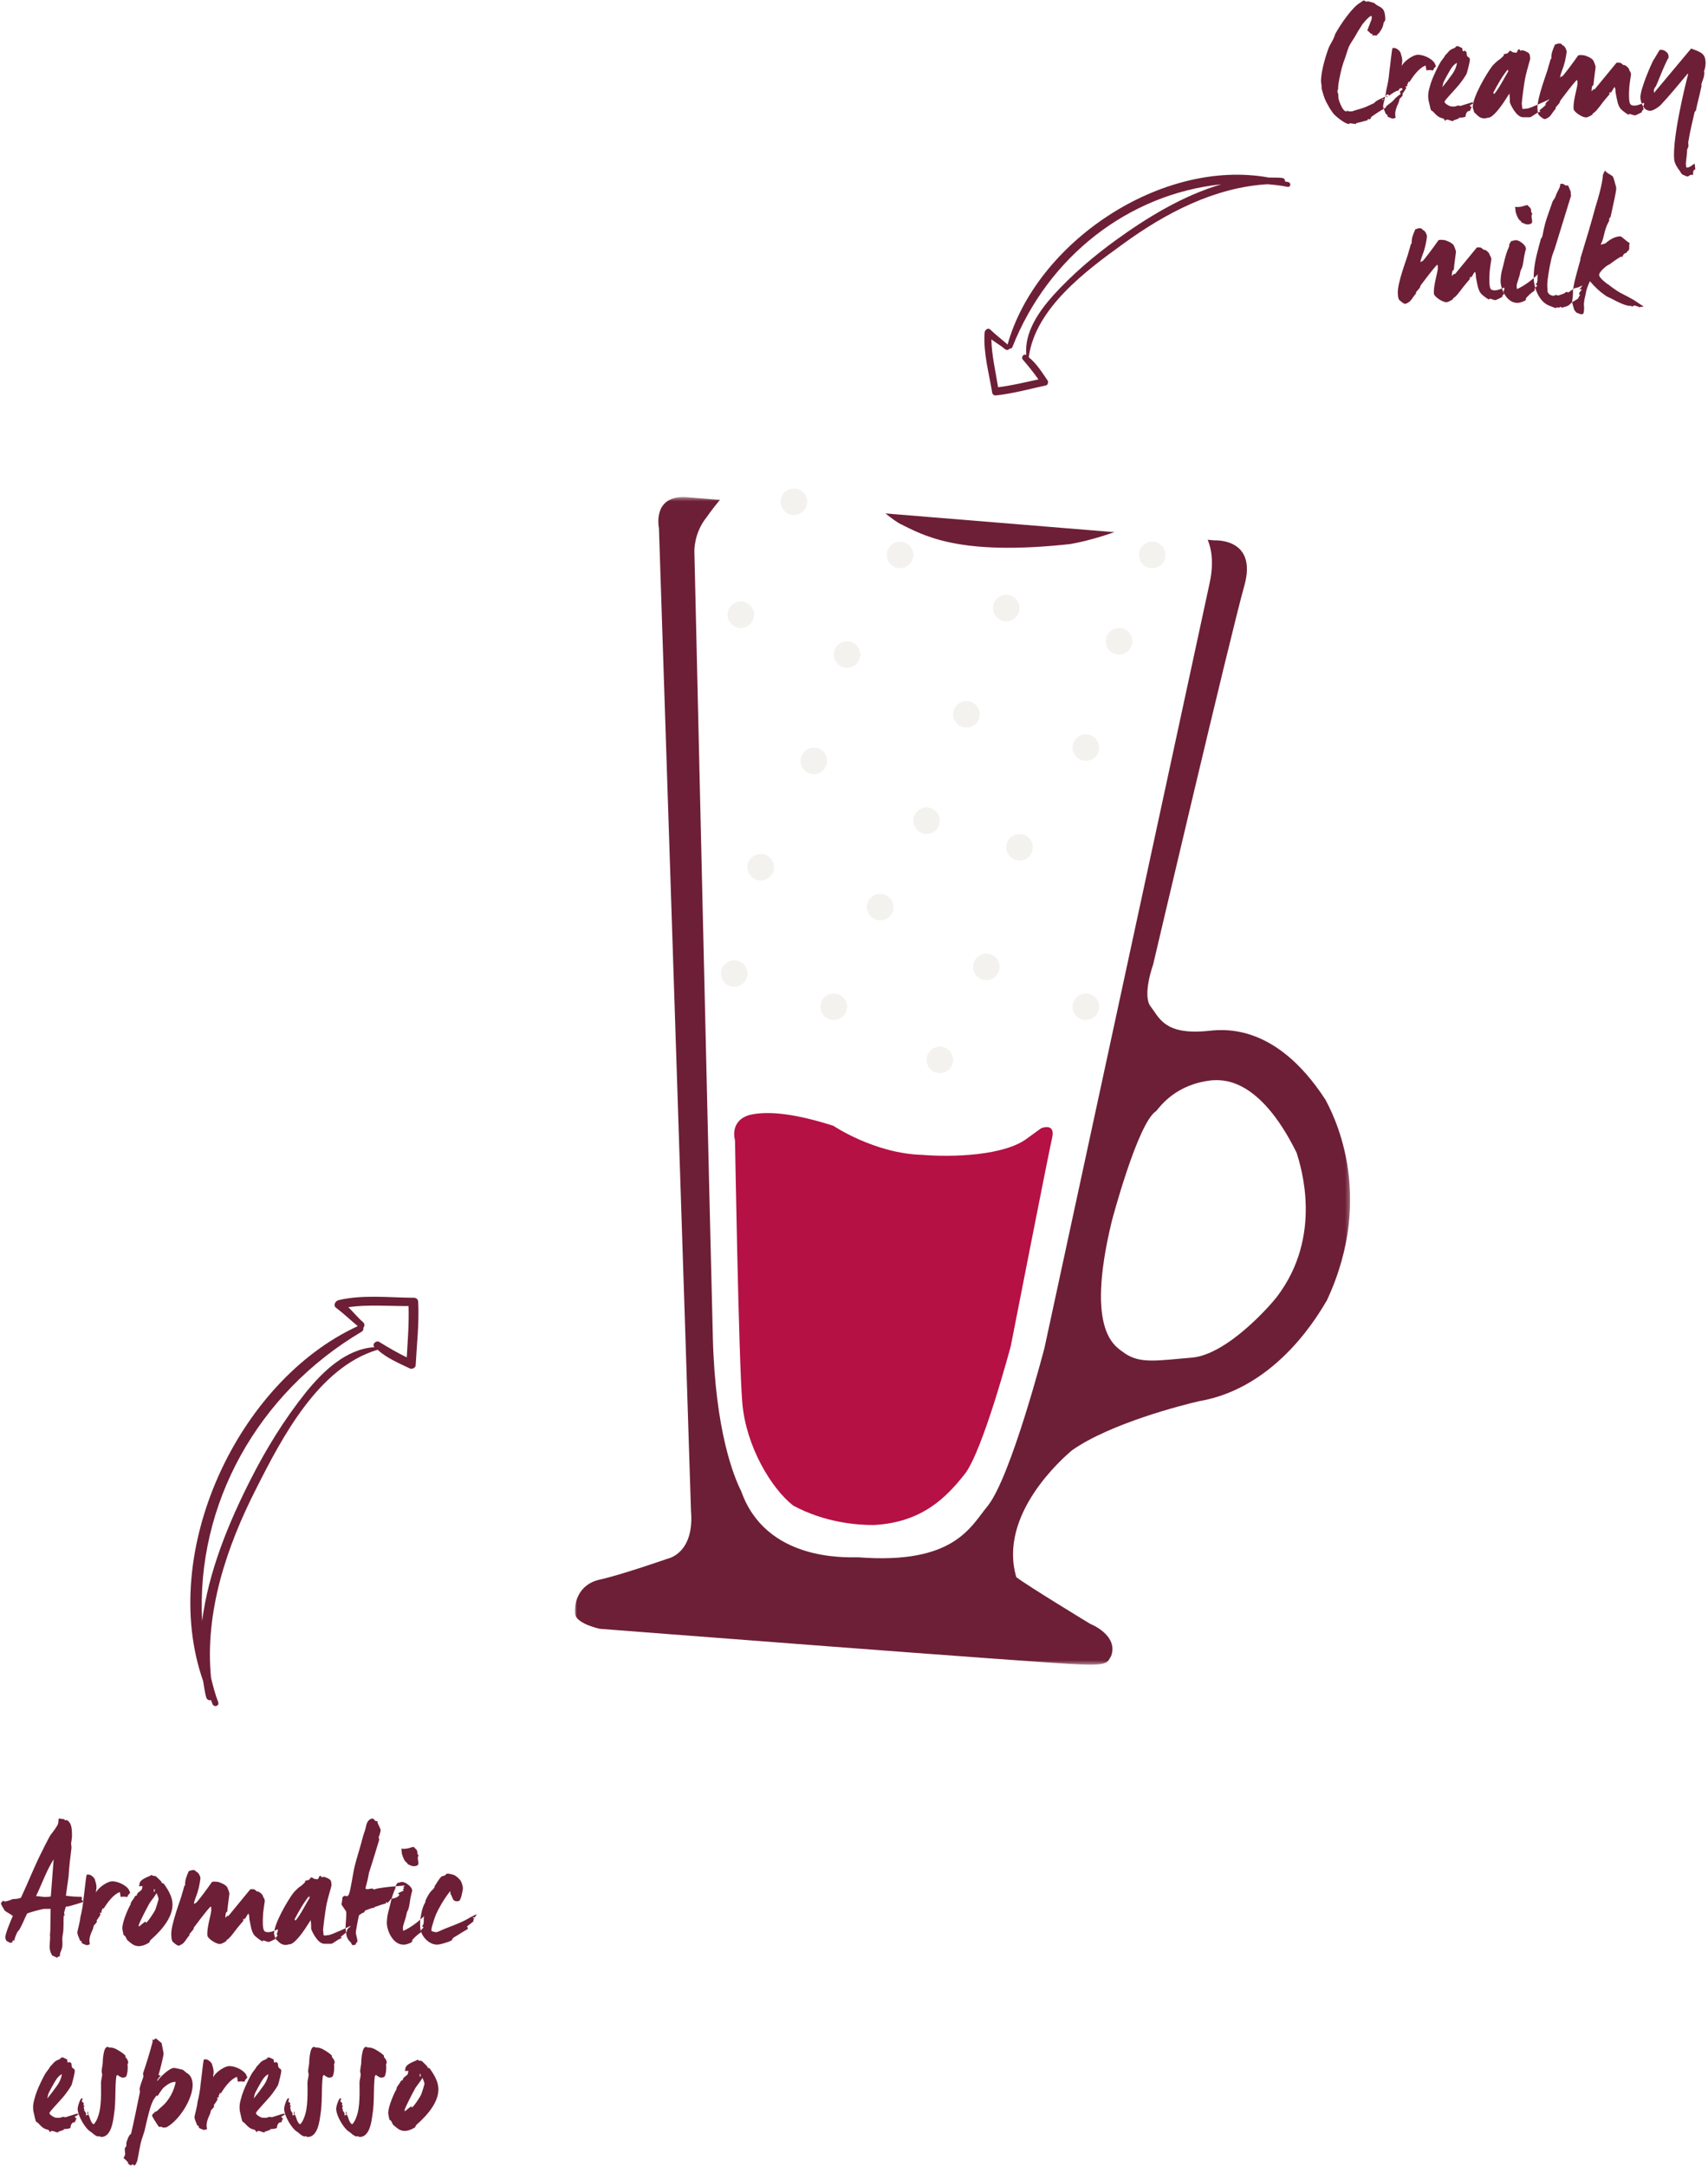 <?xml version="1.0" encoding="UTF-8"?>
<svg width="407px" height="516px" viewBox="0 0 407 516" version="1.1" xmlns="http://www.w3.org/2000/svg" xmlns:xlink="http://www.w3.org/1999/xlink">
    <!-- Generator: Sketch 52.6 (67491) - http://www.bohemiancoding.com/sketch -->
    <title>Latte Desktop</title>
    <desc>Created with Sketch.</desc>
    <defs>
        <filter x="-9.5%" y="-6.1%" width="118.9%" height="112.5%" filterUnits="objectBoundingBox" id="filter-1">
            <feOffset dx="0" dy="3" in="SourceAlpha" result="shadowOffsetOuter1"></feOffset>
            <feGaussianBlur stdDeviation="3" in="shadowOffsetOuter1" result="shadowBlurOuter1"></feGaussianBlur>
            <feColorMatrix values="0 0 0 0 0   0 0 0 0 0   0 0 0 0 0  0 0 0 0.3 0" type="matrix" in="shadowBlurOuter1" result="shadowMatrixOuter1"></feColorMatrix>
            <feMerge>
                <feMergeNode in="shadowMatrixOuter1"></feMergeNode>
                <feMergeNode in="SourceGraphic"></feMergeNode>
            </feMerge>
        </filter>
        <polygon id="path-2" points="0 0.464 184.717 0.464 184.717 278.54 0 278.54"></polygon>
    </defs>
    <g id="Desktop" stroke="none" stroke-width="1" fill="none" fill-rule="evenodd">
        <g id="Core-Coffees-Latte-Desktop" transform="translate(-895, -616)">
            <g id="Coffee" transform="translate(222, 560)">
                <g id="Latte" transform="translate(177, 52)">
                    <g id="Latte-Desktop" transform="translate(475, 0)">
                        <g id="Arrows" fill="#6D1F37">
                            <g id="Bottom" transform="translate(0, 307)">
                                <path d="M40.986,149.88 C40.186,150.2 38.786,150.6 37.666,150.92 C37.506,150.96 37.146,151.04 36.706,151.08 C36.546,151.4 36.466,151.92 36.346,152.28 C36.186,152.56 36.306,152.76 36.426,153.08 C36.306,153.24 36.226,153.16 36.186,153.28 C36.066,154.56 36.266,156.32 35.946,157.76 C35.626,159.36 36.266,160.16 35.426,161.88 C35.306,162.16 35.266,162.56 35.266,162.84 C35.146,162.84 35.146,162.96 34.986,162.96 C34.786,163 34.666,163.12 34.626,163.28 C34.426,163.08 33.826,162.92 33.466,162.72 C32.466,161.28 32.946,159.84 32.946,158.28 C32.826,157.8 32.986,157.28 32.986,156.8 L33.066,151.6 L31.586,151.6 C31.026,151.6 27.626,152.56 27.466,152.72 C26.866,153.84 26.426,155.16 25.586,156.6 C25.466,156.72 25.186,156.96 25.066,157.28 C24.746,157.92 24.506,158.6 24.346,159.28 C24.186,159.28 24.266,159.12 24.146,159 C24.026,159.16 23.946,159.36 23.946,159.6 C23.826,159.6 23.786,159.72 23.666,159.56 L23.466,159.76 C23.346,159.56 22.986,159.52 22.706,159.32 C22.386,159.16 22.266,158.6 22.266,158.32 C22.266,157.96 22.666,156.64 23.146,155.48 C23.386,154.8 23.706,154.08 24.066,153.28 C23.466,152.84 22.626,152.4 22.146,152.04 C21.946,151.76 21.226,150.52 21.226,150.32 C21.226,150.12 21.626,149.8 21.746,149.64 C21.866,149.76 22.026,149.84 22.186,149.84 C22.466,149.84 23.466,149.56 23.986,149.28 C24.746,149.24 25.226,149.24 25.986,148.96 C27.706,145.32 29.306,141.2 31.026,137.88 C31.386,137.12 31.986,135.92 32.866,134.28 C33.306,133.6 34.106,132.72 34.706,131.64 C34.906,131.32 34.946,130.68 34.946,130.24 L34.986,130.2 C35.066,130.12 35.146,130.08 35.186,130.08 C35.466,130.08 35.586,130.2 35.866,130.2 C36.026,130.2 36.146,130.32 36.306,130.2 C36.346,130.32 36.386,130.52 36.666,130.52 C36.946,130.52 36.586,130.44 36.866,130.44 C37.066,130.44 37.706,131.04 37.826,131.52 C38.226,132.4 38.146,134.2 38.146,134.48 C38.146,134.64 38.026,135.36 37.986,135.72 C37.866,136.16 38.066,136.6 38.026,137.12 C37.746,139.36 37.466,141.6 37.346,143.84 L36.706,148.44 C36.786,148.48 36.946,148.52 37.146,148.52 C38.266,148.68 39.306,148.72 40.426,148.72 C40.426,148.84 40.466,149 40.626,149 L40.426,149.24 C40.466,149.52 40.706,149.72 40.986,149.88 Z M33.106,148.64 L33.786,139.8 C32.066,142.48 30.866,145.96 29.586,148.56 C30.586,148.56 31.506,148.96 33.106,148.64 Z M52.026,147.72 C51.866,148.08 51.266,148.4 51.426,148.76 C50.986,148.76 50.506,148.6 49.746,148.76 C49.706,148.48 49.666,148.12 49.546,147.6 C47.946,148.2 46.626,150.08 45.626,151.64 C45.626,151.52 45.586,151.44 45.466,151.44 C45.346,151.68 45.306,151.84 45.386,151.92 C45.346,151.92 45.306,151.92 45.266,151.96 C45.186,152.08 45.146,152.12 45.146,152.12 C45.106,152.24 45.266,152.28 45.266,152.44 C45.146,152.44 45.146,152.52 44.986,152.52 L44.946,152.52 C44.866,152.52 44.826,152.56 44.826,152.6 C44.706,152.76 44.986,152.84 44.986,152.88 C44.746,153.32 44.426,153.84 44.026,154.36 C44.026,154.52 44.146,154.6 44.106,154.64 C43.946,155 43.706,155.2 43.426,155.48 C43.226,155.76 43.266,156.16 43.106,156.48 C42.586,157.56 42.066,158.88 42.426,160 C42.186,160.16 41.946,160.24 41.666,160.24 C41.506,160.24 40.906,159.96 40.546,159.8 C40.386,159.64 40.546,159.12 40.106,159.24 C39.826,158.4 39.426,157.8 39.426,157.16 C39.426,156.92 40.066,154.72 40.146,153.64 C40.506,152.16 40.786,150.68 40.906,149.12 C41.026,148.2 41.186,147 41.306,145.84 C41.426,145.08 41.466,144.2 41.666,143.44 L42.146,143.44 C42.586,143.44 43.386,144.04 43.586,144.56 C43.786,145.16 43.946,145.72 43.986,146.32 C44.026,146.76 43.866,147.12 43.866,147.72 C44.266,146.72 46.466,145.04 47.746,145.04 C48.906,145.04 50.666,145.72 51.586,146.84 C51.746,147.04 51.826,147.4 52.026,147.72 Z M54.266,146.386 C54.263,146.196 54.182,146.12 53.986,146.12 L54.066,146.08 C54.106,146.08 54.146,146.04 54.226,145.96 C54.026,144.44 56.746,143.92 57.186,143.48 C57.386,143.92 57.706,143.64 58.146,143.84 C58.346,144 59.026,144.68 59.386,145.04 C59.386,145.08 59.426,145.12 59.466,145.2 C59.506,145.32 59.586,145.44 59.626,145.48 C59.746,145.52 59.906,145.48 60.026,145.6 C61.266,147.32 62.106,148.88 62.106,150.6 C62.106,153.52 59.786,156.48 56.866,159.04 C56.706,159.16 56.666,159.48 56.546,159.64 C55.626,160.2 54.826,160.48 54.066,160.48 C52.826,160.48 52.186,159.72 51.386,159.08 C51.106,158.88 50.946,157.88 50.466,157.88 C50.346,157.4 50.146,156.48 50.146,156.28 C50.146,154.52 51.706,151.2 52.066,150.64 C52.186,150.52 52.106,150.16 52.266,150 C52.546,149.52 52.986,149.04 53.186,148.56 C53.346,148.44 53.346,148.48 53.506,148.44 C53.666,148.4 53.586,148.16 53.746,147.96 C53.946,147.6 54.466,147.4 54.746,147.04 C54.906,146.84 54.826,146.52 54.986,146.24 C54.866,146.24 54.626,146.04 54.466,146.32 C54.466,146.2 54.426,146.12 54.386,146.08 C54.314,146.116 54.274,146.219 54.267,146.358 L54.266,146.386 Z M57.666,147.52 L57.866,147.52 L57.866,146.92 L57.666,146.92 L57.666,147.52 Z M58.786,149.32 C58.786,149 58.506,148.28 58.306,147.84 C57.866,148.68 56.946,149.72 56.586,150.32 C55.706,151.92 54.066,155.16 54.066,155.48 L54.066,155.84 C54.586,155.48 55.466,154.64 55.666,154.64 C55.946,154.64 55.466,154.88 55.786,154.88 C56.146,154.88 57.786,152.28 57.866,152.08 C58.106,151.72 58.786,149.4 58.786,149.32 Z M87.146,156.48 C87.346,156.84 87.026,157.24 86.986,157.52 C86.906,157.72 86.986,157.84 87.186,157.92 C87.066,158.12 86.866,158.24 86.706,158.4 C86.746,158.56 86.706,158.68 86.626,158.76 C86.026,159.04 85.346,159.44 85.026,159.48 C84.746,159.48 83.946,159.12 83.666,159.12 C83.466,159.16 83.826,159.28 83.546,159.32 C83.346,159.32 82.226,158.52 81.706,158 C80.866,157.08 80.746,155.52 80.426,154.04 C80.386,153.68 80.466,153.24 80.186,152.72 C79.866,153.08 79.746,153.44 79.426,153.88 C78.986,154.52 77.586,156 76.786,157.16 C76.266,157.8 75.746,158.6 74.986,159.04 C74.866,159.2 75.026,159.28 74.866,159.32 C74.426,159.6 73.746,159.96 73.466,159.96 C72.626,160.08 70.546,158.72 70.426,158 C70.226,156.16 71.266,153.12 71.346,151.92 C71.466,151.72 71.266,151.72 71.266,151.6 L71.386,151.44 C71.346,151.28 71.226,151.2 71.226,151 C69.946,152.32 68.506,154.36 67.226,156 C67.186,156.12 67.146,156.36 67.026,156.56 L66.146,157.6 L66.146,157.92 C65.626,158.4 65.186,159.28 64.706,159.76 C64.506,159.92 63.866,160.36 63.546,160.36 C63.346,160.4 62.666,159.92 62.346,159.6 C61.906,159.32 61.866,158.68 61.826,158.08 C61.666,156.8 62.306,154.48 62.946,152.44 C63.586,150.4 64.266,148.64 64.386,148 C64.506,147.56 64.786,146.76 64.906,146.16 C64.946,146.12 65.066,146.08 65.106,145.92 C65.106,144.76 65.306,144.16 65.986,142.6 C66.266,142.56 66.626,142.36 66.906,142.36 C67.186,142.32 67.426,142.4 67.626,142.56 C67.666,142.68 67.706,142.72 67.746,142.76 C68.346,142.88 68.746,143.96 68.746,144.16 C68.786,144.32 68.706,144.76 68.586,145.48 C68.466,146.16 68.346,146.76 68.186,147.2 C68.066,148 67.146,149.8 67.226,150.48 C67.266,150.48 67.346,150.24 67.666,150.2 C67.866,150.2 70.346,146.88 71.506,145.2 C71.786,145.08 72.386,145.08 73.026,145.2 C73.466,145.32 74.546,145.72 75.066,146.32 C75.266,146.68 75.626,147.56 75.666,147.92 C75.666,148.2 75.266,150.84 75.146,152.28 C74.706,152.4 74.746,153.08 74.706,153.56 L74.706,153.6 C74.706,153.64 74.706,153.68 74.746,153.72 C75.026,153.44 74.986,153.24 75.466,153.24 L80.666,146.92 C80.786,146.96 81.186,146.84 81.546,146.96 C81.746,147 82.106,147.36 82.266,147.48 C82.306,147.52 82.626,147.44 82.786,147.6 C82.986,147.72 83.186,147.88 83.466,148.2 C83.746,148.52 83.666,148.92 84.026,149.2 C83.906,149.24 84.066,149.44 84.106,149.64 C84.106,149.88 83.666,152.24 83.666,153.36 C83.626,153.64 83.626,154.08 83.626,154.64 C83.626,155.2 83.626,155.56 83.666,155.72 C83.786,156.8 83.906,157.28 85.306,157.12 C85.506,157.12 86.626,156.76 87.146,156.48 Z M79.066,154.4 L78.866,154.28 L79.106,153.92 L79.226,153.92 L79.066,154.4 Z M102.504,158.56 C101.664,158.682 100.306,159.92 99.946,159.92 L98.266,159.92 C96.626,159.92 95.146,156.6 95.146,156.32 C95.146,155.84 95.146,155.04 95.026,154.28 C94.586,155.04 94.146,155.6 93.666,156.4 C93.226,157.04 91.186,160.04 89.986,160.04 C89.786,160.04 89.346,160.2 89.146,160.2 C87.826,160.2 87.386,159.36 86.626,158.72 C86.586,158.4 86.306,157.72 86.306,157.52 C86.306,155.08 89.546,149.6 90.906,147.8 C91.186,147.44 91.986,146.64 92.506,146.28 C92.866,146.12 93.306,145.6 93.666,145.28 C93.786,145.16 93.626,145.04 93.746,144.92 C94.106,144.76 94.386,144.84 94.586,144.68 C94.786,144.56 94.946,144.36 95.066,144.12 L95.386,144.12 C95.666,144.36 95.866,144.48 96.066,144.48 C96.266,144.48 96.506,144.56 96.706,144.56 C97.186,144.04 96.866,143.76 97.386,143.76 C97.666,143.76 97.466,144.08 97.746,144.08 C98.066,144.08 97.786,143.96 97.986,143.96 C98.466,143.96 99.426,144.4 99.746,144.76 C99.866,144.96 100.066,145.52 99.906,145.68 C99.906,145.84 100.026,145.52 100.026,145.84 C100.026,146.12 99.186,148.76 98.866,150.28 C98.426,152.4 97.986,156.4 97.986,156.64 C97.986,156.84 98.106,157.52 98.106,157.88 C98.546,158.04 98.986,157.84 99.306,157.84 C99.906,157.84 104.346,155.76 104.586,155.64 C104.466,155.96 103.986,156.12 103.866,156.4 C103.666,156.6 103.586,156.76 103.706,156.96 C103.386,157.32 102.786,157.84 102.186,158.28 C102.186,158.319 102.372,158.542 102.493,158.559 L102.504,158.56 Z M94.946,148.68 L94.706,148.92 C94.546,148.76 94.706,148.6 94.706,148.48 C93.386,150.08 92.146,152.24 91.186,154.12 L91.426,154.4 C92.706,152.84 93.786,150.6 94.946,148.68 Z M117.426,146.04 C117.426,146.2 117.266,146.28 117.106,146.44 C117.106,146.56 117.186,146.6 117.306,146.6 C117.186,146.96 116.786,146.88 117.226,147.24 C116.786,147.44 116.226,147.68 115.866,147.88 C115.866,148.04 116.026,148.08 116.186,148.2 C115.906,148.88 114.946,149.08 114.146,149.24 C113.986,149.52 113.506,150.16 113.226,150.16 C113.026,150.16 113.266,150.08 113.106,149.96 C112.986,149.96 112.946,150.08 112.946,150.32 C112.146,150.48 111.146,150.88 110.186,151.2 C110.066,151.24 110.186,151.32 110.186,151.44 C110.066,151.44 110.186,151.36 109.866,151.36 C109.706,151.36 108.666,151.72 108.026,152 L107.706,152.48 C107.346,152.52 106.866,152.92 106.546,153.12 C106.226,154.44 105.786,156.96 105.786,157.24 C105.786,157.52 106.186,159.04 106.186,159.24 C106.186,159.52 105.706,159.8 105.706,160.16 C105.586,160.16 105.266,160.24 105.066,160.24 C104.786,160.24 104.746,159.76 104.586,159.6 C103.346,158.48 103.546,157.48 103.386,156.48 C103.226,155.88 103.546,154.32 103.506,152.36 C103.506,152.08 102.386,150.76 102.386,150.52 C102.386,150.32 102.586,149.52 102.586,148.92 C102.706,148.8 102.786,148.68 102.786,148.64 C102.946,148.6 103.066,148.48 103.266,148.48 C103.586,148.48 103.306,148.6 103.626,148.6 C103.826,148.6 104.146,148.28 104.186,148 C104.626,146.8 105.106,143.04 105.546,141.32 C105.986,139.56 106.586,137.76 107.066,135.96 C107.266,135.12 107.586,134 107.946,133 C108.226,132.2 108.266,130.88 109.066,130.36 C109.226,130.2 109.626,130.08 109.746,130.08 C110.066,130.08 110.346,130.72 110.626,130.72 C110.906,130.72 110.906,130.68 111.066,130.68 C110.986,130.72 110.946,130.72 110.946,130.72 L110.946,130.92 C110.946,131.28 111.706,132.48 111.706,132.84 C111.706,133.04 111.506,134 111.226,134.52 C111.306,134.8 111.346,135 111.346,135.2 C110.546,137.92 109.706,140.56 108.906,143.08 C108.746,144.16 108.426,145.44 108.106,146.6 L108.106,146.8 C108.386,146.96 108.546,146.88 108.906,146.88 C109.106,146.8 109.386,146.76 109.746,146.76 C110.026,146.76 109.786,146.96 110.106,146.96 C110.386,146.96 110.746,146.76 111.106,146.72 C112.906,146.4 114.906,146.24 117.426,146.04 Z M120.746,138.88 C120.066,139.88 121.626,141.32 119.706,141.44 C119.106,141.48 118.546,141.12 118.106,140.92 C118.066,140.8 118.106,140.76 117.986,140.64 C117.386,140.32 117.026,139.32 116.826,138.64 C116.666,138.32 116.786,137.64 116.586,137.28 C118.386,137.4 118.586,136.96 119.586,136.84 C119.866,137.2 120.226,137.4 120.346,137.68 C120.546,137.88 120.266,138.44 120.746,138.88 Z M122.143,153.242 C121.708,153.724 122.36,155.063 121.506,155.8 C121.626,155.84 121.786,155.8 121.906,155.96 C121.866,156.16 121.586,156.4 121.426,156.52 C121.306,156.68 121.266,156.92 121.306,157.2 C120.666,157.56 119.706,158.44 119.226,159.04 C119.226,159.16 119.306,159.44 118.986,159.6 C118.506,159.88 117.666,160.12 117.386,160.12 C114.706,160.32 113.306,156.96 113.186,155.2 C113.146,154.72 113.266,153.32 113.466,152.56 L113.906,150.88 C114.266,149.16 114.706,147.76 115.226,146.68 C115.226,146.56 115.226,146.4 115.266,146.12 C115.426,146 115.466,145.68 115.746,145.4 C116.066,145.4 116.346,145.24 116.666,145.2 C117.186,145.16 117.706,145.4 118.266,145.84 C118.866,146.28 119.186,146.76 119.226,147.28 C119.226,147.48 119.066,147.72 119.026,148.04 C118.906,148.52 118.746,149.24 118.626,150.2 C118.506,151.12 118.306,151.84 118.026,152.28 C117.866,152.64 117.786,153.36 117.666,153.72 C117.186,155.36 116.826,155.88 117.106,156.84 C118.969,156.008 120.832,154.547 122.15,153.237 L122.143,153.242 Z M124.452,146.355 C124.917,145.74 125.455,144.689 126.066,144.04 C126.226,143.76 126.666,143.8 126.986,143.64 C127.266,143.48 127.346,143.2 127.666,143.2 C127.866,143.2 128.906,143.4 129.346,143.6 C129.786,143.88 130.626,144.52 130.906,145.16 C131.106,145.6 131.306,146.36 131.306,146.68 C131.306,147.08 130.866,149.44 130.426,149.68 C130.306,149.76 130.106,149.8 129.826,149.8 C129.186,149.8 128.866,149.32 128.706,148.72 C128.546,148.28 128.186,147.92 128.346,147.48 L128.346,147.44 L128.226,147.44 C126.746,149.32 125.586,151.4 124.906,152.88 C124.506,153.8 123.826,156.12 123.826,156.32 L123.826,156.88 C124.186,157.04 124.786,157.16 124.986,157.16 C125.186,157.16 126.106,156.72 126.746,156.44 C128.186,155.84 130.026,155.24 131.906,154.28 C132.386,154 133.666,153.28 134.626,152.84 C134.426,153.04 134.306,153.64 133.986,153.64 C133.706,153.64 133.866,153.48 133.746,153.64 C133.746,153.8 133.586,153.84 133.786,153.84 C134.066,153.84 133.906,153.8 134.066,153.8 C133.906,153.96 133.706,154.4 133.826,154.56 C133.346,155 132.706,155.4 132.266,155.84 C132.266,155.96 132.346,156 132.466,156 L132.466,156.4 C131.506,156.92 130.466,157.64 129.026,158.48 C128.866,158.64 128.746,159 128.546,159.16 C128.106,159.4 126.026,160.12 125.146,160.12 C123.066,160.12 121.266,157.92 121.146,156.16 C121.146,155.84 121.106,155.44 121.106,155.16 C121.106,154.56 121.186,153.76 121.386,152.76 C121.586,151.72 121.866,150.84 122.266,150.16 C122.386,150.12 122.346,149.84 122.386,149.64 C122.746,148.84 123.146,148.08 123.666,147.44 C124.026,147.08 124.386,146.8 124.586,146.36 C124.586,146.32 124.586,146.28 124.546,146.24 C124.482,146.305 124.44,146.346 124.416,146.377 L124.452,146.355 Z M35.539,187.069 C35.486,187.052 35.466,187.016 35.466,186.96 C35.466,186.92 35.506,186.92 35.546,186.88 C35.565,186.948 35.561,187.011 35.539,187.069 Z M35.539,187.069 C35.562,187.076 35.59,187.08 35.626,187.08 C35.946,187.08 35.546,186.96 35.866,186.96 C36.066,186.96 36.626,187.32 36.986,187.44 C37.106,187.8 36.986,188.2 37.266,188.2 C37.586,188.2 37.266,188.08 37.546,188.08 C37.746,188.08 37.866,188.28 38.026,188.44 C38.026,190.12 38.826,189.24 38.826,190.28 C38.826,190.52 38.386,192.52 38.066,193.52 C37.746,194.16 36.906,195.36 36.226,196.2 C35.066,197.6 32.786,199.88 32.786,200.24 C32.786,200.56 33.506,201.04 33.986,201.24 C34.266,201.4 34.866,201.36 35.146,201.36 C35.586,201.36 35.906,200.96 36.546,201.24 C37.626,200.92 38.626,200.56 39.426,200.36 C39.546,200.48 39.706,200.52 39.826,200.52 C39.386,200.68 39.186,200.96 38.826,201.08 C38.826,201.28 38.986,201.4 39.266,201.48 C39.106,201.68 38.986,202.08 38.826,202.44 C38.146,202.28 37.786,203.16 37.786,203.8 C37.306,203.96 36.826,204.04 36.226,204.04 C36.03,204.158 36.22,204.199 36.379,204.2 C35.946,204.24 35.346,204.6 34.906,204.64 L34.906,204.76 C34.906,204.8 34.866,204.84 34.746,204.84 C34.266,204.84 33.106,204.04 32.986,204.84 L32.546,204.24 C31.386,203.96 31.066,203.68 30.066,202.6 C29.346,201.96 29.706,202.96 28.946,199.76 C28.746,198.16 29.106,197.32 29.266,196.68 C29.426,195.92 30.026,194.36 30.626,193.12 C30.946,192.48 31.346,191.56 31.946,190.6 C32.226,190.24 32.706,189.64 32.986,189.12 C33.586,188.6 33.666,188.2 34.466,187.72 C34.771,187.585 35.42,187.392 35.539,187.069 Z M35.746,190.96 C34.666,191.56 34.306,192.36 33.306,194.12 C32.826,195 32.546,195.52 32.506,195.68 L32.266,196.76 C32.866,196 33.466,195.28 33.986,194.52 C34.586,193.72 35.546,192.56 35.746,190.96 Z M51.546,188.08 C51.546,188.36 51.506,188.44 51.386,188.56 C51.506,189.36 51.426,190.76 51.066,191.52 C50.906,191.68 50.506,191.8 50.226,191.8 C50.026,191.8 49.386,191.52 49.026,191.16 C48.826,191.24 48.746,191.36 48.706,191.52 C48.346,194.52 48.666,197.64 48.146,200.68 C47.946,202.16 47.506,205.92 45.146,205.92 C44.826,205.92 44.906,205.8 44.746,205.76 C44.626,205.64 44.746,205.8 44.426,205.8 C43.706,205.8 42.746,204.68 42.586,204.68 C41.306,203.92 39.506,200.84 39.506,199.2 C39.506,198.72 39.866,197.44 40.346,196.76 C40.466,196.76 40.586,196.72 40.666,196.68 C40.706,196.88 40.546,197.2 40.506,197.48 C40.626,197.64 40.706,197.6 40.866,197.76 C41.026,197.76 40.906,198.04 40.906,198.4 C41.106,198.6 41.266,198.52 40.906,198.88 C41.066,199.16 41.106,199.4 41.066,199.6 C41.226,199.92 41.666,200.24 41.466,200.68 L41.626,200.84 C41.746,200.68 41.906,200.6 42.066,200.6 C42.506,201.36 42.506,202.4 43.306,202.92 C43.786,202.48 44.106,201.8 44.306,201.2 C45.266,198.92 45.066,194.8 45.066,193 C45.066,192.4 45.346,191.64 45.346,191 C45.346,190.8 45.226,190.56 45.226,190.36 C45.226,189.84 45.346,189.36 45.466,188.52 C45.466,188.04 45.586,184.48 46.586,184.48 C46.906,184.48 46.866,184.52 47.026,184.64 C47.666,184.56 48.346,184.76 49.106,185.24 C49.866,185.68 50.466,186.12 50.866,186.52 C50.906,186.68 50.906,186.8 50.906,186.96 C51.226,187.16 51.546,187.8 51.546,188.08 Z M41.986,199.92 L41.986,200.52 L41.826,200.52 L41.826,199.92 L41.986,199.92 Z M57.799,199.794 C57.756,199.771 57.699,199.76 57.626,199.76 C57.641,199.76 57.675,199.78 57.722,199.806 L57.799,199.794 Z M57.722,199.806 C57.808,199.853 57.937,199.92 58.066,199.92 C58.346,199.92 58.906,199.2 59.386,198.84 C61.466,197.12 62.506,194.72 62.866,192.84 C62.106,192.72 61.186,193.16 60.106,194.08 C59.506,194.48 58.666,196.2 58.426,196.2 C58.146,196.2 58.466,196.12 58.306,195.96 C58.106,196.4 57.546,196.96 57.346,197.56 C56.786,198.64 55.986,202 55.546,204.04 C55.426,204.68 55.026,205.68 54.826,206.36 C54.306,207.92 54.146,209.6 53.786,211.24 C53.746,211.6 53.466,212.32 53.146,212.68 L52.866,212.68 C52.586,212.68 52.946,212.44 52.666,212.44 C52.346,212.44 52.466,212.68 52.146,212.68 C51.946,212.68 51.706,212.32 51.506,212.28 C51.506,212.24 51.466,212.12 51.506,211.96 C51.146,211.6 50.866,211.28 50.426,210.92 C50.586,210.72 50.706,210.4 50.826,210.12 C50.866,209.76 50.706,209.32 50.746,208.68 C50.746,208.52 50.866,208.4 51.026,208.24 C51.186,208.04 51.026,207.48 51.186,207.04 C51.346,206.68 51.706,205.36 52.226,205.2 C52.906,202.28 53.626,198.72 54.306,195.4 C54.426,195.08 54.226,194.76 54.266,194.4 C54.466,193.56 54.746,192.72 55.066,191.88 C55.186,191.68 55.186,191.16 55.066,190.84 C55.866,188.48 56.746,185.68 57.346,183.32 C57.426,183.16 57.386,182.96 57.226,182.68 C57.386,182.68 57.306,182.8 57.626,182.8 C57.826,182.8 57.826,182.48 58.106,182.48 C58.306,182.48 58.906,183.12 59.506,183.56 C59.626,184.28 59.986,185.8 59.986,186.16 C59.986,186.32 59.306,189.48 58.786,191.12 L58.986,191.28 L59.146,191.28 C59.186,191.28 59.306,191.24 59.346,191.24 C59.146,191.52 58.666,191.96 58.466,192.4 L58.466,192.48 C58.466,192.52 58.506,192.52 58.546,192.56 C59.026,191.76 61.346,189.48 62.466,189.48 C62.786,189.48 63.866,189.76 64.546,189.92 C64.826,190.08 65.226,190.48 65.426,190.64 C66.666,191.24 66.906,192.64 66.906,193.56 C66.906,196.8 63.826,201.88 60.706,203.6 C60.506,203.72 59.866,203.68 59.666,203.68 L59.666,203.6 C59.506,203.44 59.466,203.52 59.186,203.52 L58.866,203.52 C58.306,202.76 57.226,201 57.226,200.84 C57.226,200.64 57.546,200.24 57.906,200.04 C57.906,199.913 57.874,199.834 57.799,199.794 L57.722,199.806 Z M79.946,191.72 C79.786,192.08 79.186,192.4 79.346,192.76 C78.906,192.76 78.426,192.6 77.666,192.76 C77.626,192.48 77.586,192.12 77.466,191.6 C75.866,192.2 74.546,194.08 73.546,195.64 C73.546,195.52 73.506,195.44 73.386,195.44 C73.266,195.68 73.226,195.84 73.306,195.92 C73.266,195.92 73.226,195.92 73.186,195.96 C73.106,196.08 73.066,196.12 73.066,196.12 C73.026,196.24 73.186,196.28 73.186,196.44 C73.066,196.44 73.066,196.52 72.906,196.52 L72.866,196.52 C72.786,196.52 72.746,196.56 72.746,196.6 C72.626,196.76 72.906,196.84 72.906,196.88 C72.666,197.32 72.346,197.84 71.946,198.36 C71.946,198.52 72.066,198.6 72.026,198.64 C71.866,199 71.626,199.2 71.346,199.48 C71.146,199.76 71.186,200.16 71.026,200.48 C70.506,201.56 69.986,202.88 70.346,204 C70.106,204.16 69.866,204.24 69.586,204.24 C69.426,204.24 68.826,203.96 68.466,203.8 C68.306,203.64 68.466,203.12 68.026,203.24 C67.746,202.4 67.346,201.8 67.346,201.16 C67.346,200.92 67.986,198.72 68.066,197.64 C68.426,196.16 68.706,194.68 68.826,193.12 C68.946,192.2 69.106,191 69.226,189.84 C69.346,189.08 69.386,188.2 69.586,187.44 L70.066,187.44 C70.506,187.44 71.306,188.04 71.506,188.56 C71.706,189.16 71.866,189.72 71.906,190.32 C71.946,190.76 71.786,191.12 71.786,191.72 C72.186,190.72 74.386,189.04 75.666,189.04 C76.826,189.04 78.586,189.72 79.506,190.84 C79.666,191.04 79.746,191.4 79.946,191.72 Z M84.739,187.069 C84.686,187.052 84.666,187.016 84.666,186.96 C84.666,186.92 84.706,186.92 84.746,186.88 C84.765,186.948 84.761,187.011 84.739,187.069 Z M84.739,187.069 C84.762,187.076 84.79,187.08 84.826,187.08 C85.146,187.08 84.746,186.96 85.066,186.96 C85.266,186.96 85.826,187.32 86.186,187.44 C86.306,187.8 86.186,188.2 86.466,188.2 C86.786,188.2 86.466,188.08 86.746,188.08 C86.946,188.08 87.066,188.28 87.226,188.44 C87.226,190.12 88.026,189.24 88.026,190.28 C88.026,190.52 87.586,192.52 87.266,193.52 C86.946,194.16 86.106,195.36 85.426,196.2 C84.266,197.6 81.986,199.88 81.986,200.24 C81.986,200.56 82.706,201.04 83.186,201.24 C83.466,201.4 84.066,201.36 84.346,201.36 C84.786,201.36 85.106,200.96 85.746,201.24 C86.826,200.92 87.826,200.56 88.626,200.36 C88.746,200.48 88.906,200.52 89.026,200.52 C88.586,200.68 88.386,200.96 88.026,201.08 C88.026,201.28 88.186,201.4 88.466,201.48 C88.306,201.68 88.186,202.08 88.026,202.44 C87.346,202.28 86.986,203.16 86.986,203.8 C86.506,203.96 86.026,204.04 85.426,204.04 C85.23,204.158 85.42,204.199 85.579,204.2 C85.146,204.24 84.546,204.6 84.106,204.64 L84.106,204.76 C84.106,204.8 84.066,204.84 83.946,204.84 C83.466,204.84 82.306,204.04 82.186,204.84 L81.746,204.24 C80.586,203.96 80.266,203.68 79.266,202.6 C78.546,201.96 78.906,202.96 78.146,199.76 C77.946,198.16 78.306,197.32 78.466,196.68 C78.626,195.92 79.226,194.36 79.826,193.12 C80.146,192.48 80.546,191.56 81.146,190.6 C81.426,190.24 81.906,189.64 82.186,189.12 C82.786,188.6 82.866,188.2 83.666,187.72 C83.971,187.585 84.62,187.392 84.739,187.069 Z M84.946,190.96 C83.866,191.56 83.506,192.36 82.506,194.12 C82.026,195 81.746,195.52 81.706,195.68 L81.466,196.76 C82.066,196 82.666,195.28 83.186,194.52 C83.786,193.72 84.746,192.56 84.946,190.96 Z M100.746,188.08 C100.746,188.36 100.706,188.44 100.586,188.56 C100.706,189.36 100.626,190.76 100.266,191.52 C100.106,191.68 99.706,191.8 99.426,191.8 C99.226,191.8 98.586,191.52 98.226,191.16 C98.026,191.24 97.946,191.36 97.906,191.52 C97.546,194.52 97.866,197.64 97.346,200.68 C97.146,202.16 96.706,205.92 94.346,205.92 C94.026,205.92 94.106,205.8 93.946,205.76 C93.826,205.64 93.946,205.8 93.626,205.8 C92.906,205.8 91.946,204.68 91.786,204.68 C90.506,203.92 88.706,200.84 88.706,199.2 C88.706,198.72 89.066,197.44 89.546,196.76 C89.666,196.76 89.786,196.72 89.866,196.68 C89.906,196.88 89.746,197.2 89.706,197.48 C89.826,197.64 89.906,197.6 90.066,197.76 C90.226,197.76 90.106,198.04 90.106,198.4 C90.306,198.6 90.466,198.52 90.106,198.88 C90.266,199.16 90.306,199.4 90.266,199.6 C90.426,199.92 90.866,200.24 90.666,200.68 L90.826,200.84 C90.946,200.68 91.106,200.6 91.266,200.6 C91.706,201.36 91.706,202.4 92.506,202.92 C92.986,202.48 93.306,201.8 93.506,201.2 C94.466,198.92 94.266,194.8 94.266,193 C94.266,192.4 94.546,191.64 94.546,191 C94.546,190.8 94.426,190.56 94.426,190.36 C94.426,189.84 94.546,189.36 94.666,188.52 C94.666,188.04 94.786,184.48 95.786,184.48 C96.106,184.48 96.066,184.52 96.226,184.64 C96.866,184.56 97.546,184.76 98.306,185.24 C99.066,185.68 99.666,186.12 100.066,186.52 C100.106,186.68 100.106,186.8 100.106,186.96 C100.426,187.16 100.746,187.8 100.746,188.08 Z M91.186,199.92 L91.186,200.52 L91.026,200.52 L91.026,199.92 L91.186,199.92 Z M113.146,188.08 C113.146,188.36 113.106,188.44 112.986,188.56 C113.106,189.36 113.026,190.76 112.666,191.52 C112.506,191.68 112.106,191.8 111.826,191.8 C111.626,191.8 110.986,191.52 110.626,191.16 C110.426,191.24 110.346,191.36 110.306,191.52 C109.946,194.52 110.266,197.64 109.746,200.68 C109.546,202.16 109.106,205.92 106.746,205.92 C106.426,205.92 106.506,205.8 106.346,205.76 C106.226,205.64 106.346,205.8 106.026,205.8 C105.306,205.8 104.346,204.68 104.186,204.68 C102.906,203.92 101.106,200.84 101.106,199.2 C101.106,198.72 101.466,197.44 101.946,196.76 C102.066,196.76 102.186,196.72 102.266,196.68 C102.306,196.88 102.146,197.2 102.106,197.48 C102.226,197.64 102.306,197.6 102.466,197.76 C102.626,197.76 102.506,198.04 102.506,198.4 C102.706,198.6 102.866,198.52 102.506,198.88 C102.666,199.16 102.706,199.4 102.666,199.6 C102.826,199.92 103.266,200.24 103.066,200.68 L103.226,200.84 C103.346,200.68 103.506,200.6 103.666,200.6 C104.106,201.36 104.106,202.4 104.906,202.92 C105.386,202.48 105.706,201.8 105.906,201.2 C106.866,198.92 106.666,194.8 106.666,193 C106.666,192.4 106.946,191.64 106.946,191 C106.946,190.8 106.826,190.56 106.826,190.36 C106.826,189.84 106.946,189.36 107.066,188.52 C107.066,188.04 107.186,184.48 108.186,184.48 C108.506,184.48 108.466,184.52 108.626,184.64 C109.266,184.56 109.946,184.76 110.706,185.24 C111.466,185.68 112.066,186.12 112.466,186.52 C112.506,186.68 112.506,186.8 112.506,186.96 C112.826,187.16 113.146,187.8 113.146,188.08 Z M103.586,199.92 L103.586,200.52 L103.426,200.52 L103.426,199.92 L103.586,199.92 Z M117.626,190.386 C117.623,190.196 117.542,190.12 117.346,190.12 L117.426,190.08 C117.466,190.08 117.506,190.04 117.586,189.96 C117.386,188.44 120.106,187.92 120.546,187.48 C120.746,187.92 121.066,187.64 121.506,187.84 C121.706,188 122.386,188.68 122.746,189.04 C122.746,189.08 122.786,189.12 122.826,189.2 C122.866,189.32 122.946,189.44 122.986,189.48 C123.106,189.52 123.266,189.48 123.386,189.6 C124.626,191.32 125.466,192.88 125.466,194.6 C125.466,197.52 123.146,200.48 120.226,203.04 C120.066,203.16 120.026,203.48 119.906,203.64 C118.986,204.2 118.186,204.48 117.426,204.48 C116.186,204.48 115.546,203.72 114.746,203.08 C114.466,202.88 114.306,201.88 113.826,201.88 C113.706,201.4 113.506,200.48 113.506,200.28 C113.506,198.52 115.066,195.2 115.426,194.64 C115.546,194.52 115.466,194.16 115.626,194 C115.906,193.52 116.346,193.04 116.546,192.56 C116.706,192.44 116.706,192.48 116.866,192.44 C117.026,192.4 116.946,192.16 117.106,191.96 C117.306,191.6 117.826,191.4 118.106,191.04 C118.266,190.84 118.186,190.52 118.346,190.24 C118.226,190.24 117.986,190.04 117.826,190.32 C117.826,190.2 117.786,190.12 117.746,190.08 C117.674,190.116 117.634,190.219 117.627,190.358 L117.626,190.386 Z M121.026,191.52 L121.226,191.52 L121.226,190.92 L121.026,190.92 L121.026,191.52 Z M122.146,193.32 C122.146,193 121.866,192.28 121.666,191.84 C121.226,192.68 120.306,193.72 119.946,194.32 C119.066,195.92 117.426,199.16 117.426,199.48 L117.426,199.84 C117.946,199.48 118.826,198.64 119.026,198.64 C119.306,198.64 118.826,198.88 119.146,198.88 C119.506,198.88 121.146,196.28 121.226,196.08 C121.466,195.72 122.146,193.4 122.146,193.32 Z" id="Aromatic-espresso"></path>
                                <path d="M119.067,89.573 C119.783,88.014 120.261,86.46 121.095,84.906 C121.333,84.306 120.978,83.831 120.617,83.708 C120.617,83.352 120.377,83.115 120.022,82.992 C91.495,78.205 68.342,58.706 59.751,32.267 C65.358,42.671 73.953,51.767 82.427,59.425 C88.633,65.046 95.196,70.068 102.358,74.257 C107.964,77.487 115.011,80.478 121.456,78.447 C121.095,79.403 122.528,79.884 123.006,79.164 C124.556,77.133 126.106,75.214 127.778,73.421 C129.451,77.133 131.241,80.84 132.553,84.667 C128.141,86.343 123.723,88.492 119.067,89.573 M135.058,84.783 C133.507,80.001 131.125,75.456 129.09,70.912 C128.851,70.307 127.901,70.307 127.54,70.669 C125.512,72.82 123.245,74.975 121.933,77.61 L121.811,77.61 C107.254,78.685 93.167,66.241 83.143,57.146 C71.564,46.742 61.063,34.06 56.884,18.867 C56.645,16.951 56.406,14.917 56.406,12.885 C56.406,11.926 55.095,11.926 54.973,12.885 L54.973,13.96 C54.494,13.96 54.139,14.322 54.139,14.917 C54.255,16.232 54.616,17.552 54.855,18.867 C55.811,51.287 88.034,82.51 119.545,84.546 C118.472,86.46 117.516,88.492 116.322,90.411 C115.727,91.244 116.683,92.087 117.516,91.965 C123.483,91.127 128.851,88.253 134.347,86.105 C134.819,85.983 135.296,85.501 135.058,84.783" id="Fill-1" transform="translate(94.63, 52.071) scale(-1, 1) rotate(-159) translate(-94.63, -52.071) "></path>
                            </g>
                            <g id="Top" transform="translate(252, 0)">
                                <path d="M103.22,25.32 L102.58,25.8 L102.74,26.4 C102.1,26.84 101.46,27.36 101.1,27.84 C100.78,28.2 100.1,28.72 99.66,29.04 C99.46,29.16 99.3,29.36 99.14,29.68 C98.02,30.28 96.78,31.12 95.66,31.92 C95.66,32.04 95.78,32.2 95.62,32.2 C95.5,32.32 95.58,32.4 95.3,32.4 C95.02,32.4 95.18,32.44 95.06,32.28 C94.9,32.44 94.9,32.52 94.86,32.64 C94.46,32.72 93.02,33.16 92.9,33.16 C92.7,33.16 92.42,33.4 92.22,33.24 C92.1,33.4 92.3,33.52 92.02,33.52 C91.74,33.52 90.9,33.36 90.74,33.36 C90.46,33.36 90.66,33.52 90.38,33.52 C89.42,33.52 86.94,31.4 86.7,31 C86.38,30.52 85.9,29.96 85.54,29.2 C84.46,27.44 84.22,26.08 83.9,24.96 C84.02,24.64 83.78,23.68 83.78,23.4 C83.78,21.2 84.7,17.88 85.58,15.48 C85.74,15 86.42,13.92 86.74,13.24 C86.9,12.92 87.06,12.4 87.18,12.08 C88.42,9.8 91.42,5.44 93.22,4.6 C93.42,4.44 93.78,4.12 93.98,4.12 C94.26,4.12 94.34,4.4 94.62,4.4 C94.9,4.4 94.58,4.32 94.86,4.32 C95.06,4.32 95.9,4.52 96.22,4.64 C96.54,4.68 96.82,5.12 97.26,5.32 C97.86,5.64 98.42,5.88 98.74,6.52 C99.06,7.16 99.1,8.2 99.1,8.48 C99.1,9.16 98.82,9.04 98.7,9.48 C98.66,9.68 98.58,10.12 98.46,10.44 C98.26,10.96 97.9,11.44 97.58,11.92 C97.26,12.04 97.14,12.48 96.94,12.48 C96.74,12.48 96.42,12.32 96.06,12.48 C95.94,12.32 96.06,12.28 96.06,12.12 C95.94,12 95.82,12.08 95.66,12.04 C95.5,11.88 95.14,11.44 94.82,11.28 C95.14,10.28 95.86,8.68 95.86,8.44 L95.86,7.84 L95.82,7.84 C95.78,7.84 95.78,7.8 95.74,7.8 C95.22,7.8 93.42,10 93.42,10.16 C93.06,10.76 92.54,11.48 92.22,12.12 C91.62,13.24 90.86,14.16 90.38,15.24 C89.94,16.36 89.66,17.6 89.14,18.84 C89.02,19.36 88.74,20.04 88.62,20.64 C88.3,22.08 87.86,23.8 87.86,25.12 C87.86,25.32 87.7,25.52 87.7,25.8 C87.7,26.08 87.9,26.28 87.9,26.48 C87.9,26.76 87.9,27.12 87.94,27.4 C87.94,27.56 88.82,30.52 89.78,30.52 C90.06,30.52 90.02,30.36 90.02,30.24 C90.14,30.36 90.14,30.52 90.46,30.52 L91.18,30.52 C92.02,30.2 93.18,29.96 94.1,29.6 C94.7,29.4 95.58,28.92 96.34,28.6 C96.5,28.56 96.66,28.28 96.82,28.16 C97.46,27.72 98.14,27.48 98.78,27.16 C99.06,27.04 99.26,26.84 99.38,26.56 C99.42,26.52 99.58,26.52 99.82,26.52 C100.02,26.52 99.86,26.68 99.98,26.8 C100.42,26.48 101.62,25.6 102.22,25.56 C102.34,25.52 102.34,25.28 102.5,25.12 C102.9,24.88 103.14,24.96 103.22,25.32 Z M99.34,27.2 L99.22,27.12 L99.58,26.88 L99.66,27 L99.34,27.2 Z M98.5,27.88 L98.66,27.6 L98.5,27.52 L98.38,27.76 L98.5,27.88 Z M111.18,19.72 C111.02,20.08 110.42,20.4 110.58,20.76 C110.14,20.76 109.66,20.6 108.9,20.76 C108.86,20.48 108.82,20.12 108.7,19.6 C107.1,20.2 105.78,22.08 104.78,23.64 C104.78,23.52 104.74,23.44 104.62,23.44 C104.5,23.68 104.46,23.84 104.54,23.92 C104.5,23.92 104.46,23.92 104.42,23.96 C104.34,24.08 104.3,24.12 104.3,24.12 C104.26,24.24 104.42,24.28 104.42,24.44 C104.3,24.44 104.3,24.52 104.14,24.52 L104.1,24.52 C104.02,24.52 103.98,24.56 103.98,24.6 C103.86,24.76 104.14,24.84 104.14,24.88 C103.9,25.32 103.58,25.84 103.18,26.36 C103.18,26.52 103.3,26.6 103.26,26.64 C103.1,27 102.86,27.2 102.58,27.48 C102.38,27.76 102.42,28.16 102.26,28.48 C101.74,29.56 101.22,30.88 101.58,32 C101.34,32.16 101.1,32.24 100.82,32.24 C100.66,32.24 100.06,31.96 99.7,31.8 C99.54,31.64 99.7,31.12 99.26,31.24 C98.98,30.4 98.58,29.8 98.58,29.16 C98.58,28.92 99.22,26.72 99.3,25.64 C99.66,24.16 99.94,22.68 100.06,21.12 C100.18,20.2 100.34,19 100.46,17.84 C100.58,17.08 100.62,16.2 100.82,15.44 L101.3,15.44 C101.74,15.44 102.54,16.04 102.74,16.56 C102.94,17.16 103.1,17.72 103.14,18.32 C103.18,18.76 103.02,19.12 103.02,19.72 C103.42,18.72 105.62,17.04 106.9,17.04 C108.06,17.04 109.82,17.72 110.74,18.84 C110.9,19.04 110.98,19.4 111.18,19.72 Z M115.972,15.069 C115.919,15.052 115.9,15.016 115.9,14.96 C115.9,14.92 115.94,14.92 115.98,14.88 C115.998,14.948 115.994,15.011 115.972,15.069 Z M115.972,15.069 C115.995,15.076 116.024,15.08 116.06,15.08 C116.38,15.08 115.98,14.96 116.3,14.96 C116.5,14.96 117.06,15.32 117.42,15.44 C117.54,15.8 117.42,16.2 117.7,16.2 C118.02,16.2 117.7,16.08 117.98,16.08 C118.18,16.08 118.3,16.28 118.46,16.44 C118.46,18.12 119.26,17.24 119.26,18.28 C119.26,18.52 118.82,20.52 118.5,21.52 C118.18,22.16 117.34,23.36 116.66,24.2 C115.5,25.6 113.22,27.88 113.22,28.24 C113.22,28.56 113.94,29.04 114.42,29.24 C114.7,29.4 115.3,29.36 115.58,29.36 C116.02,29.36 116.34,28.96 116.98,29.24 C118.06,28.92 119.06,28.56 119.86,28.36 C119.98,28.48 120.14,28.52 120.26,28.52 C119.82,28.68 119.62,28.96 119.26,29.08 C119.26,29.28 119.42,29.4 119.7,29.48 C119.54,29.68 119.42,30.08 119.26,30.44 C118.58,30.28 118.22,31.16 118.22,31.8 C117.74,31.96 117.26,32.04 116.66,32.04 C116.463,32.158 116.653,32.199 116.812,32.2 C116.38,32.24 115.78,32.6 115.34,32.64 L115.34,32.76 C115.34,32.8 115.3,32.84 115.18,32.84 C114.7,32.84 113.54,32.04 113.42,32.84 L112.98,32.24 C111.82,31.96 111.5,31.68 110.5,30.6 C109.78,29.96 110.14,30.96 109.38,27.76 C109.18,26.16 109.54,25.32 109.7,24.68 C109.86,23.92 110.46,22.36 111.06,21.12 C111.38,20.48 111.78,19.56 112.38,18.6 C112.66,18.24 113.14,17.64 113.42,17.12 C114.02,16.6 114.1,16.2 114.9,15.72 C115.204,15.585 115.853,15.392 115.972,15.069 Z M116.18,18.96 C115.1,19.56 114.74,20.36 113.74,22.12 C113.26,23 112.98,23.52 112.94,23.68 L112.7,24.76 C113.3,24 113.9,23.28 114.42,22.52 C115.02,21.72 115.98,20.56 116.18,18.96 Z M136.138,30.56 C135.297,30.682 133.939,31.92 133.58,31.92 L131.9,31.92 C130.26,31.92 128.78,28.6 128.78,28.32 C128.78,27.84 128.78,27.04 128.66,26.28 C128.22,27.04 127.78,27.6 127.3,28.4 C126.86,29.04 124.82,32.04 123.62,32.04 C123.42,32.04 122.98,32.2 122.78,32.2 C121.46,32.2 121.02,31.36 120.26,30.72 C120.22,30.4 119.94,29.72 119.94,29.52 C119.94,27.08 123.18,21.6 124.54,19.8 C124.82,19.44 125.62,18.64 126.14,18.28 C126.5,18.12 126.94,17.6 127.3,17.28 C127.42,17.16 127.26,17.04 127.38,16.92 C127.74,16.76 128.02,16.84 128.22,16.68 C128.42,16.56 128.58,16.36 128.7,16.12 L129.02,16.12 C129.3,16.36 129.5,16.48 129.7,16.48 C129.9,16.48 130.14,16.56 130.34,16.56 C130.82,16.04 130.5,15.76 131.02,15.76 C131.3,15.76 131.1,16.08 131.38,16.08 C131.7,16.08 131.42,15.96 131.62,15.96 C132.1,15.96 133.06,16.4 133.38,16.76 C133.5,16.96 133.7,17.52 133.54,17.68 C133.54,17.84 133.66,17.52 133.66,17.84 C133.66,18.12 132.82,20.76 132.5,22.28 C132.06,24.4 131.62,28.4 131.62,28.64 C131.62,28.84 131.74,29.52 131.74,29.88 C132.18,30.04 132.62,29.84 132.94,29.84 C133.54,29.84 137.98,27.76 138.22,27.64 C138.1,27.96 137.62,28.12 137.5,28.4 C137.3,28.6 137.22,28.76 137.34,28.96 C137.02,29.32 136.42,29.84 135.82,30.28 C135.82,30.319 136.005,30.542 136.126,30.559 L136.138,30.56 Z M128.58,20.68 L128.34,20.92 C128.18,20.76 128.34,20.6 128.34,20.48 C127.02,22.08 125.78,24.24 124.82,26.12 L125.06,26.4 C126.34,24.84 127.42,22.6 128.58,20.68 Z M160.7,28.48 C160.9,28.84 160.58,29.24 160.54,29.52 C160.46,29.72 160.54,29.84 160.74,29.92 C160.62,30.12 160.42,30.24 160.26,30.4 C160.3,30.56 160.26,30.68 160.18,30.76 C159.58,31.04 158.9,31.44 158.58,31.48 C158.3,31.48 157.5,31.12 157.22,31.12 C157.02,31.16 157.38,31.28 157.1,31.32 C156.9,31.32 155.78,30.52 155.26,30 C154.42,29.08 154.3,27.52 153.98,26.04 C153.94,25.68 154.02,25.24 153.74,24.72 C153.42,25.08 153.3,25.44 152.98,25.88 C152.54,26.52 151.14,28 150.34,29.16 C149.82,29.8 149.3,30.6 148.54,31.04 C148.42,31.2 148.58,31.28 148.42,31.32 C147.98,31.6 147.3,31.96 147.02,31.96 C146.18,32.08 144.1,30.72 143.98,30 C143.78,28.16 144.82,25.12 144.9,23.92 C145.02,23.72 144.82,23.72 144.82,23.6 L144.94,23.44 C144.9,23.28 144.78,23.2 144.78,23 C143.5,24.32 142.06,26.36 140.78,28 C140.74,28.12 140.7,28.36 140.58,28.56 L139.7,29.6 L139.7,29.92 C139.18,30.4 138.74,31.28 138.26,31.76 C138.06,31.92 137.42,32.36 137.1,32.36 C136.9,32.4 136.22,31.92 135.9,31.6 C135.46,31.32 135.42,30.68 135.38,30.08 C135.22,28.8 135.86,26.48 136.5,24.44 C137.14,22.4 137.82,20.64 137.94,20 C138.06,19.56 138.34,18.76 138.46,18.16 C138.5,18.12 138.62,18.08 138.66,17.92 C138.66,16.76 138.86,16.16 139.54,14.6 C139.82,14.56 140.18,14.36 140.46,14.36 C140.74,14.32 140.98,14.4 141.18,14.56 C141.22,14.68 141.26,14.72 141.3,14.76 C141.9,14.88 142.3,15.96 142.3,16.16 C142.34,16.32 142.26,16.76 142.14,17.48 C142.02,18.16 141.9,18.76 141.74,19.2 C141.62,20 140.7,21.8 140.78,22.48 C140.82,22.48 140.9,22.24 141.22,22.2 C141.42,22.2 143.9,18.88 145.06,17.2 C145.34,17.08 145.94,17.08 146.58,17.2 C147.02,17.32 148.1,17.72 148.62,18.32 C148.82,18.68 149.18,19.56 149.22,19.92 C149.22,20.2 148.82,22.84 148.7,24.28 C148.26,24.4 148.3,25.08 148.26,25.56 L148.26,25.6 C148.26,25.64 148.26,25.68 148.3,25.72 C148.58,25.44 148.54,25.24 149.02,25.24 L154.22,18.92 C154.34,18.96 154.74,18.84 155.1,18.96 C155.3,19 155.66,19.36 155.82,19.48 C155.86,19.52 156.18,19.44 156.34,19.6 C156.54,19.72 156.74,19.88 157.02,20.2 C157.3,20.52 157.22,20.92 157.58,21.2 C157.46,21.24 157.62,21.44 157.66,21.64 C157.66,21.88 157.22,24.24 157.22,25.36 C157.18,25.64 157.18,26.08 157.18,26.64 C157.18,27.2 157.18,27.56 157.22,27.72 C157.34,28.8 157.46,29.28 158.86,29.12 C159.06,29.12 160.18,28.76 160.7,28.48 Z M152.62,26.4 L152.42,26.28 L152.66,25.92 L152.78,25.92 L152.62,26.4 Z M175.42,18.76 C175.46,18.96 175.38,20.28 175.06,20.96 C175.22,21.4 175.06,21.88 175.02,22.24 C174.9,22.84 174.54,23.48 174.42,24.16 C174.42,24.32 174.5,24.6 174.38,24.8 C174.02,26.6 173.46,28.6 173.1,30.36 L172.82,30.64 C172.3,33 171.7,35.28 171.34,37.64 C171.22,37.92 171.38,38.56 171.34,38.92 C171.18,39.2 171.06,39.48 171.02,39.68 C171.02,40.88 170.66,42.84 170.74,43.12 L170.78,43.72 C170.94,43.84 170.78,43.92 171.1,43.92 C171.74,43.8 172.22,43.32 172.82,42.96 L172.98,44.32 C172.1,44.64 172.7,45.56 172.3,45.68 C172.02,45.68 172.22,45.6 172.02,45.6 C171.7,45.64 171.42,46 171.14,46.04 C170.94,46.04 170.26,45.72 169.98,45.6 C169.7,45.48 169.42,44.96 169.26,44.68 C168.82,44.16 168.06,43 167.94,42.04 C167.46,36.68 170.78,23.48 171.26,21.68 L171.22,21.64 C171.22,21.6 171.22,21.56 171.18,21.52 C168.98,24.12 167.1,26.48 164.7,29.04 C164.5,29.24 164.14,29.52 163.62,29.84 C163.1,30.16 162.7,30.32 162.42,30.36 C160.74,30.56 160.02,28.6 159.9,27.4 C159.7,25.48 162.54,19.16 162.94,18.4 C163.42,17.72 163.94,16.72 164.46,15.92 C165.38,15.6 166.58,16.56 166.58,17.24 C166.62,17.52 166.62,17.68 166.62,17.72 C166.3,18.16 165.94,19.04 165.62,19.72 C165.02,21 164.34,22.84 163.58,24.56 C163.42,24.76 163.3,24.88 163.18,25.16 C163.06,25.44 163.1,25.68 163.14,26.12 L171.98,15.56 C174.58,16.48 175.3,16.88 175.42,18.76 Z M127.42,72.48 C127.62,72.84 127.3,73.24 127.26,73.52 C127.18,73.72 127.26,73.84 127.46,73.92 C127.34,74.12 127.14,74.24 126.98,74.4 C127.02,74.56 126.98,74.68 126.9,74.76 C126.3,75.04 125.62,75.44 125.3,75.48 C125.02,75.48 124.22,75.12 123.94,75.12 C123.74,75.16 124.1,75.28 123.82,75.32 C123.62,75.32 122.5,74.52 121.98,74 C121.14,73.08 121.02,71.52 120.7,70.04 C120.66,69.68 120.74,69.24 120.46,68.72 C120.14,69.08 120.02,69.44 119.7,69.88 C119.26,70.52 117.86,72 117.06,73.16 C116.54,73.8 116.02,74.6 115.26,75.04 C115.14,75.2 115.3,75.28 115.14,75.32 C114.7,75.6 114.02,75.96 113.74,75.96 C112.9,76.08 110.82,74.72 110.7,74 C110.5,72.16 111.54,69.12 111.62,67.92 C111.74,67.72 111.54,67.72 111.54,67.6 L111.66,67.44 C111.62,67.28 111.5,67.2 111.5,67 C110.22,68.32 108.78,70.36 107.5,72 C107.46,72.12 107.42,72.36 107.3,72.56 L106.42,73.6 L106.42,73.92 C105.9,74.4 105.46,75.28 104.98,75.76 C104.78,75.92 104.14,76.36 103.82,76.36 C103.62,76.4 102.94,75.92 102.62,75.6 C102.18,75.32 102.14,74.68 102.1,74.08 C101.94,72.8 102.58,70.48 103.22,68.44 C103.86,66.4 104.54,64.64 104.66,64 C104.78,63.56 105.06,62.76 105.18,62.16 C105.22,62.12 105.34,62.08 105.38,61.92 C105.38,60.76 105.58,60.16 106.26,58.6 C106.54,58.56 106.9,58.36 107.18,58.36 C107.46,58.32 107.7,58.4 107.9,58.56 C107.94,58.68 107.98,58.72 108.02,58.76 C108.62,58.88 109.02,59.96 109.02,60.16 C109.06,60.32 108.98,60.76 108.86,61.48 C108.74,62.16 108.62,62.76 108.46,63.2 C108.34,64 107.42,65.8 107.5,66.48 C107.54,66.48 107.62,66.24 107.94,66.2 C108.14,66.2 110.62,62.88 111.78,61.2 C112.06,61.08 112.66,61.08 113.3,61.2 C113.74,61.32 114.82,61.72 115.34,62.32 C115.54,62.68 115.9,63.56 115.94,63.92 C115.94,64.2 115.54,66.84 115.42,68.28 C114.98,68.4 115.02,69.08 114.98,69.56 L114.98,69.6 C114.98,69.64 114.98,69.68 115.02,69.72 C115.3,69.44 115.26,69.24 115.74,69.24 L120.94,62.92 C121.06,62.96 121.46,62.84 121.82,62.96 C122.02,63 122.38,63.36 122.54,63.48 C122.58,63.52 122.9,63.44 123.06,63.6 C123.26,63.72 123.46,63.88 123.74,64.2 C124.02,64.52 123.94,64.92 124.3,65.2 C124.18,65.24 124.34,65.44 124.38,65.64 C124.38,65.88 123.94,68.24 123.94,69.36 C123.9,69.64 123.9,70.08 123.9,70.64 C123.9,71.2 123.9,71.56 123.94,71.72 C124.06,72.8 124.18,73.28 125.58,73.12 C125.78,73.12 126.9,72.76 127.42,72.48 Z M119.34,70.4 L119.14,70.28 L119.38,69.92 L119.5,69.92 L119.34,70.4 Z M134.14,54.88 C133.46,55.88 135.02,57.32 133.1,57.44 C132.5,57.48 131.94,57.12 131.5,56.92 C131.46,56.8 131.5,56.76 131.38,56.64 C130.78,56.32 130.42,55.32 130.22,54.64 C130.06,54.32 130.18,53.64 129.98,53.28 C131.78,53.4 131.98,52.96 132.98,52.84 C133.26,53.2 133.62,53.4 133.74,53.68 C133.94,53.88 133.66,54.44 134.14,54.88 Z M135.536,69.242 C135.102,69.724 135.753,71.063 134.9,71.8 C135.02,71.84 135.18,71.8 135.3,71.96 C135.26,72.16 134.98,72.4 134.82,72.52 C134.7,72.68 134.66,72.92 134.7,73.2 C134.06,73.56 133.1,74.44 132.62,75.04 C132.62,75.16 132.7,75.44 132.38,75.6 C131.9,75.88 131.06,76.12 130.78,76.12 C128.1,76.32 126.7,72.96 126.58,71.2 C126.54,70.72 126.66,69.32 126.86,68.56 L127.3,66.88 C127.66,65.16 128.1,63.76 128.62,62.68 C128.62,62.56 128.62,62.4 128.66,62.12 C128.82,62 128.86,61.68 129.14,61.4 C129.46,61.4 129.74,61.24 130.06,61.2 C130.58,61.16 131.1,61.4 131.66,61.84 C132.26,62.28 132.58,62.76 132.62,63.28 C132.62,63.48 132.46,63.72 132.42,64.04 C132.3,64.52 132.14,65.24 132.02,66.2 C131.9,67.12 131.7,67.84 131.42,68.28 C131.26,68.64 131.18,69.36 131.06,69.72 C130.58,71.36 130.22,71.88 130.5,72.84 C132.362,72.008 134.225,70.547 135.543,69.237 L135.536,69.242 Z M144.497,72.481 C144.42,72.522 144.421,72.601 144.5,72.72 C144.54,72.6 144.5,72.52 144.7,72.52 C144.98,72.52 145.74,72.16 146.1,71.96 C145.82,72.28 145.74,72.68 145.38,72.8 C145.38,72.84 145.38,72.88 145.42,72.96 L145.865,72.782 C145.734,72.859 145.746,72.966 145.9,73.12 C145.46,73.32 144.98,74.24 145.58,74.28 C145.26,74.44 145.14,74.96 145.02,75.12 C144.58,75.44 143.9,75.76 143.46,76.12 C143.18,76.32 142.9,76.76 142.46,76.88 C142.1,77.04 141.58,77.16 141.14,77.28 L140.9,77.04 C140.42,77.4 140.3,77.2 140.02,77.2 C139.7,77.2 139.98,77.36 139.7,77.36 C139.54,77.36 138.54,76.92 138.18,76.8 C135.54,75.8 134.46,72.12 134.46,70.16 C134.46,66.84 135.34,64.08 136.1,61.16 C136.14,60.8 136.5,60.52 136.54,60.24 C136.7,59.32 136.98,58 137.3,56.88 C137.62,55.76 138.3,53.92 138.98,51.96 C139.14,51.6 139.54,51.24 139.66,50.8 C140.14,49.32 140.82,48.8 140.78,47.84 C140.9,47.84 141.1,47.76 141.3,47.76 C141.58,47.76 141.9,48.16 142.26,48.2 C142.3,48.2 142.34,48.2 142.34,48.16 L142.66,48.16 C142.82,48.52 143.1,49.12 143.22,49.48 C143.38,49.76 143.22,50.28 143.38,50.56 L139.46,63.28 C139.1,64.2 138.74,65.16 138.58,66.08 C138.26,67.4 137.7,70.6 137.7,71.8 C137.7,72 137.74,73 137.78,73.48 C137.82,73.68 138.06,73.96 138.22,74.12 C138.58,74.32 138.9,74.44 139.18,74.44 C139.5,74.44 139.54,74.24 139.7,74.24 C139.98,74.24 140.02,74.36 140.34,74.36 C140.5,74.36 140.78,74.2 141.74,73.88 C141.94,73.72 142.14,73.52 142.3,73.52 C142.62,73.52 142.38,73.64 142.66,73.64 C142.86,73.64 143.578,72.961 144.497,72.481 L144.497,72.481 Z M160.62,76.96 C160.46,77.12 160.1,77.04 159.94,77.08 C159.66,77.08 159.78,77.08 159.78,77.24 C159.34,76.96 158.66,76.76 158.38,76.76 C158.18,76.8 158.18,77 157.9,77 C157.7,77 157.82,76.8 157.5,76.84 C156.42,76.96 153.82,75.56 153.46,75.36 C152.86,75 152.02,74.76 151.42,74.28 C150.26,73.48 149.1,72.44 147.86,70.96 C147.38,72.04 147.02,72.84 146.82,74.16 C146.7,74.68 146.5,75.4 146.46,76.16 C146.46,76.2 146.42,76.24 146.38,76.32 L146.42,76.36 C146.46,76.96 146.54,77.64 146.38,78.44 C146.34,78.72 146.14,78.84 145.82,78.84 C145.66,78.88 145.1,78.6 144.62,78.44 C144.5,78.24 144.3,78.04 144.14,77.84 C143.94,77.24 143.66,76.2 143.62,75.88 C143.62,75.72 143.9,74.12 143.82,73.32 C143.98,71.44 144.82,68.68 145.58,65.92 C145.62,65.8 145.62,65.72 145.58,65.6 C146.82,61.56 148.14,57.2 149.22,53.16 C149.78,51.4 150.78,48.08 150.98,45.56 C151.1,45.24 151.3,44.96 151.46,44.6 C151.9,45.28 152.58,45.4 153.34,46.04 C153.54,46.48 153.7,47.04 153.86,47.68 C154.06,48.32 154.14,48.72 154.14,48.84 C154.14,49 154.06,49.72 153.94,50.24 C153.62,52 153.14,53.88 152.78,55.68 C152.66,55.8 152.5,55.96 152.46,56.12 C152.42,56.28 152.54,56.48 152.42,56.64 C151.1,59 151.38,60.4 150.5,62.08 L150.5,62.36 C150.66,62.36 150.42,62.2 150.7,62.2 C151.02,62.16 151.3,62 151.46,62 C151.74,61.92 153.02,60.4 155.06,60.28 C155.5,60.28 156.54,61.52 157.34,61.88 C157.14,62.32 157.3,63 157.18,63.52 C156.98,63.68 156.74,63.84 156.58,64.2 C156.42,64.24 156.34,64.32 156.18,64.32 C155.9,64.52 155.7,64.84 155.54,65.28 L155.34,65.08 C154.7,65.4 153.54,66.2 152.7,66.84 C152.54,67 152.22,67.08 152.06,67.2 C152.02,67.16 149.98,68.72 150.06,69.52 C150.06,70.2 152.02,71.68 152.26,71.76 C152.78,72.2 153.66,72.84 154.42,73.32 C155.18,73.84 156.66,74.48 157.66,75.08 C158.58,75.52 159.54,76.32 160.62,76.96 Z" id="Creamy-milk"></path>
                                <path d="M58.284,101.98 C58.858,100.73 59.241,99.485 59.909,98.24 C60.1,97.759 59.816,97.378 59.526,97.28 C59.526,96.995 59.334,96.804 59.049,96.706 C36.19,92.87 17.636,77.244 10.753,56.059 C15.245,64.396 22.133,71.684 28.923,77.821 C33.897,82.325 39.156,86.35 44.894,89.706 C49.387,92.295 55.034,94.691 60.198,93.064 C59.909,93.83 61.058,94.216 61.44,93.638 C62.683,92.011 63.925,90.473 65.265,89.036 C66.605,92.011 68.04,94.981 69.091,98.048 C65.555,99.391 62.015,101.113 58.284,101.98 M71.098,98.141 C69.856,94.309 67.946,90.667 66.316,87.025 C66.124,86.541 65.363,86.541 65.074,86.831 C63.449,88.555 61.632,90.281 60.581,92.393 L60.483,92.393 C48.818,93.254 37.53,83.283 29.497,75.995 C20.219,67.658 11.804,57.496 8.455,45.32 C8.264,43.785 8.072,42.155 8.072,40.527 C8.072,39.759 7.021,39.759 6.923,40.527 L6.923,41.388 C6.54,41.388 6.255,41.678 6.255,42.155 C6.348,43.209 6.638,44.267 6.829,45.32 C7.595,71.299 33.416,96.32 58.667,97.951 C57.807,99.485 57.041,101.113 56.084,102.651 C55.607,103.318 56.374,103.994 57.041,103.896 C61.823,103.225 66.124,100.922 70.529,99.201 C70.907,99.102 71.289,98.717 71.098,98.141" id="Fill-1" transform="translate(38.702, 71.928) rotate(102) translate(-38.702, -71.928) "></path>
                            </g>
                        </g>
                        <g id="Latte" filter="url(#filter-1)" transform="translate(158, 111)">
                            <g id="Group-3" transform="translate(0, 7.912)">
                                <mask id="mask-3" fill="white">
                                    <use xlink:href="#path-2"></use>
                                </mask>
                                <g id="Clip-2"></g>
                                <path d="M167.285,190.91 C165.963,192.667 155.538,204.676 147.023,205.408 C138.506,206.14 134.69,206.873 131.018,204.382 C129.256,202.918 121.327,200.136 127.934,172.897 C127.934,172.897 134.101,149.465 138.506,146.683 C139.535,145.511 143.205,140.239 151.868,139.36 C153.63,139.36 162.732,137.896 171.982,156.641 C173.011,160.009 178.297,176.411 167.285,190.91 M178.883,144.047 C166.55,125.009 153.63,127.352 150.399,127.645 C140.416,128.524 139.241,124.423 137.184,121.787 C135.13,119.151 137.773,111.829 137.773,111.829 C137.773,111.829 156.273,33.041 159.502,21.619 C162.732,10.196 152.455,10.781 152.455,10.781 L27.065,0.53 C18.256,-0.348 20.018,7.852 20.018,7.852 C20.018,7.852 27.36,230.743 27.654,241.873 C28.535,252.124 22.074,253.296 22.074,253.296 C22.074,253.296 11.208,257.103 5.922,258.275 C0.637,259.446 -0.244,264.132 0.05,266.476 C0.344,268.819 5.922,269.991 5.922,269.991 C5.922,269.991 111.637,278.191 120.446,278.485 C127.201,278.777 126.907,277.899 127.788,276.434 C129.55,271.455 122.797,268.819 122.797,268.819 C122.797,268.819 107.82,259.739 105.178,257.689 C100.773,242.752 116.336,229.279 118.392,227.521 C127.494,221.077 144.82,216.684 148.637,215.805 C167.725,212.584 177.708,194.132 179.178,191.788 C191.217,166.014 180.059,146.39 178.883,144.047" id="Fill-1" fill="#6D1F37" mask="url(#mask-3)"></path>
                            </g>
                            <path d="M151.237,28.893 L111.879,211.042 C111.879,211.042 103.949,241.643 98.367,248.637 C94.256,253.592 90.437,262.626 67.527,260.878 C64.297,260.878 45.498,261.752 39.625,245.14 C37.862,241.643 33.456,230.859 32.869,208.71 C32.281,186.561 28.463,21.315 28.463,21.315 C28.463,21.315 28.303,16.962 31.4,13.155 C35.512,7.326 43.443,-2.582 57.541,0.624 C63.549,1.88 71.933,11.407 77.22,14.613 C83.094,17.527 91.318,22.482 118.047,19.567 C123.04,18.692 128.033,16.944 129.502,16.361 C130.97,15.778 137.726,7.326 149.769,16.653 C150.943,18.401 152.705,22.19 151.237,28.893" id="Fill-4" fill="#FFFFFF"></path>
                            <path d="M61.597,158.117 C61.597,158.117 71.44,164.742 82.731,165.031 C89.679,165.606 102.416,165.319 107.917,160.997 L111.101,158.692 C111.101,158.692 114.575,157.252 113.707,160.997 C112.838,164.742 103.864,210.549 103.864,210.549 C103.864,210.549 97.205,235.613 92.863,241.087 C88.52,246.56 82.731,252.61 71.15,253.187 C67.098,253.187 59.57,252.61 52.043,248.577 C46.832,244.544 40.753,234.461 39.884,224.089 C39.016,213.718 38.147,161.574 38.147,161.574 C38.147,161.574 36.7,156.964 41.621,155.524 C46.543,154.371 53.491,155.524 61.597,158.117" id="Fill-6" fill="#B51144"></path>
                            <path d="M60.085,71.209 C60.085,72.957 58.669,74.374 56.923,74.374 C55.177,74.374 53.761,72.957 53.761,71.209 C53.761,69.461 55.177,68.044 56.923,68.044 C58.669,68.044 60.085,69.461 60.085,71.209" id="Fill-8" fill="#F3F2EE"></path>
                            <path d="M75.897,106.022 C75.897,107.77 74.482,109.187 72.735,109.187 C70.988,109.187 69.573,107.77 69.573,106.022 C69.573,104.274 70.988,102.857 72.735,102.857 C74.482,102.857 75.897,104.274 75.897,106.022" id="Fill-10" fill="#F3F2EE"></path>
                            <path d="M101.197,120.263 C101.197,122.011 99.781,123.429 98.035,123.429 C96.288,123.429 94.872,122.011 94.872,120.263 C94.872,118.516 96.288,117.099 98.035,117.099 C99.781,117.099 101.197,118.516 101.197,120.263" id="Fill-12" fill="#F3F2EE"></path>
                            <path d="M124.915,129.758 C124.915,131.506 123.499,132.923 121.752,132.923 C120.005,132.923 118.59,131.506 118.59,129.758 C118.59,128.011 120.005,126.593 121.752,126.593 C123.499,126.593 124.915,128.011 124.915,129.758" id="Fill-14" fill="#F3F2EE"></path>
                            <path d="M90.128,142.417 C90.128,144.165 88.712,145.582 86.966,145.582 C85.219,145.582 83.803,144.165 83.803,142.417 C83.803,140.67 85.219,139.253 86.966,139.253 C88.712,139.253 90.128,140.67 90.128,142.417" id="Fill-16" fill="#F3F2EE"></path>
                            <path d="M109.103,91.781 C109.103,93.528 107.687,94.945 105.941,94.945 C104.194,94.945 102.778,93.528 102.778,91.781 C102.778,90.033 104.194,88.615 105.941,88.615 C107.687,88.615 109.103,90.033 109.103,91.781" id="Fill-18" fill="#F3F2EE"></path>
                            <path d="M86.966,85.45 C86.966,87.198 85.55,88.615 83.804,88.615 C82.057,88.615 80.641,87.198 80.641,85.45 C80.641,83.703 82.057,82.286 83.804,82.286 C85.55,82.286 86.966,83.703 86.966,85.45" id="Fill-20" fill="#F3F2EE"></path>
                            <path d="M67.991,45.89 C67.991,47.638 66.576,49.055 64.829,49.055 C63.082,49.055 61.667,47.638 61.667,45.89 C61.667,44.142 63.082,42.725 64.829,42.725 C66.576,42.725 67.991,44.142 67.991,45.89" id="Fill-22" fill="#F3F2EE"></path>
                            <path d="M96.453,60.132 C96.453,61.88 95.037,63.297 93.291,63.297 C91.544,63.297 90.128,61.88 90.128,60.132 C90.128,58.384 91.544,56.967 93.291,56.967 C95.037,56.967 96.453,58.384 96.453,60.132" id="Fill-24" fill="#F3F2EE"></path>
                            <path d="M80.641,22.153 C80.641,23.901 79.225,25.319 77.479,25.319 C75.732,25.319 74.316,23.901 74.316,22.153 C74.316,20.406 75.732,18.989 77.479,18.989 C79.225,18.989 80.641,20.406 80.641,22.153" id="Fill-26" fill="#F3F2EE"></path>
                            <path d="M124.915,68.044 C124.915,69.792 123.498,71.209 121.752,71.209 C120.006,71.209 118.59,69.792 118.59,68.044 C118.59,66.296 120.006,64.879 121.752,64.879 C123.498,64.879 124.915,66.296 124.915,68.044" id="Fill-28" fill="#F3F2EE"></path>
                            <path d="M105.94,34.813 C105.94,36.561 104.525,37.978 102.778,37.978 C101.031,37.978 99.615,36.561 99.615,34.813 C99.615,33.065 101.031,31.648 102.778,31.648 C104.525,31.648 105.94,33.065 105.94,34.813" id="Fill-30" fill="#F3F2EE"></path>
                            <path d="M140.726,22.154 C140.726,23.902 139.31,25.319 137.564,25.319 C135.818,25.319 134.402,23.902 134.402,22.154 C134.402,20.406 135.818,18.989 137.564,18.989 C139.31,18.989 140.726,20.406 140.726,22.154" id="Fill-32" fill="#F3F2EE"></path>
                            <path d="M132.821,42.725 C132.821,44.473 131.404,45.89 129.658,45.89 C127.912,45.89 126.496,44.473 126.496,42.725 C126.496,40.977 127.912,39.56 129.658,39.56 C131.404,39.56 132.821,40.977 132.821,42.725" id="Fill-34" fill="#F3F2EE"></path>
                            <path d="M55.342,9.495 C55.342,11.243 53.926,12.659 52.18,12.659 C50.433,12.659 49.017,11.243 49.017,9.495 C49.017,7.746 50.433,6.33 52.18,6.33 C53.926,6.33 55.342,7.746 55.342,9.495" id="Fill-36" fill="#F3F2EE"></path>
                            <path d="M42.692,36.396 C42.692,38.144 41.276,39.56 39.531,39.56 C37.784,39.56 36.368,38.144 36.368,36.396 C36.368,34.648 37.784,33.231 39.531,33.231 C41.276,33.231 42.692,34.648 42.692,36.396" id="Fill-38" fill="#F3F2EE"></path>
                            <path d="M47.436,96.528 C47.436,98.275 46.02,99.692 44.274,99.692 C42.527,99.692 41.111,98.275 41.111,96.528 C41.111,94.78 42.527,93.363 44.274,93.363 C46.02,93.363 47.436,94.78 47.436,96.528" id="Fill-40" fill="#F3F2EE"></path>
                            <path d="M64.829,129.758 C64.829,131.506 63.413,132.923 61.667,132.923 C59.92,132.923 58.504,131.506 58.504,129.758 C58.504,128.01 59.92,126.593 61.667,126.593 C63.413,126.593 64.829,128.01 64.829,129.758" id="Fill-42" fill="#F3F2EE"></path>
                            <path d="M41.111,121.846 C41.111,123.594 39.696,125.011 37.949,125.011 C36.202,125.011 34.786,123.594 34.786,121.846 C34.786,120.099 36.202,118.681 37.949,118.681 C39.696,118.681 41.111,120.099 41.111,121.846" id="Fill-44" fill="#F3F2EE"></path>
                        </g>
                    </g>
                </g>
            </g>
        </g>
    </g>
</svg>